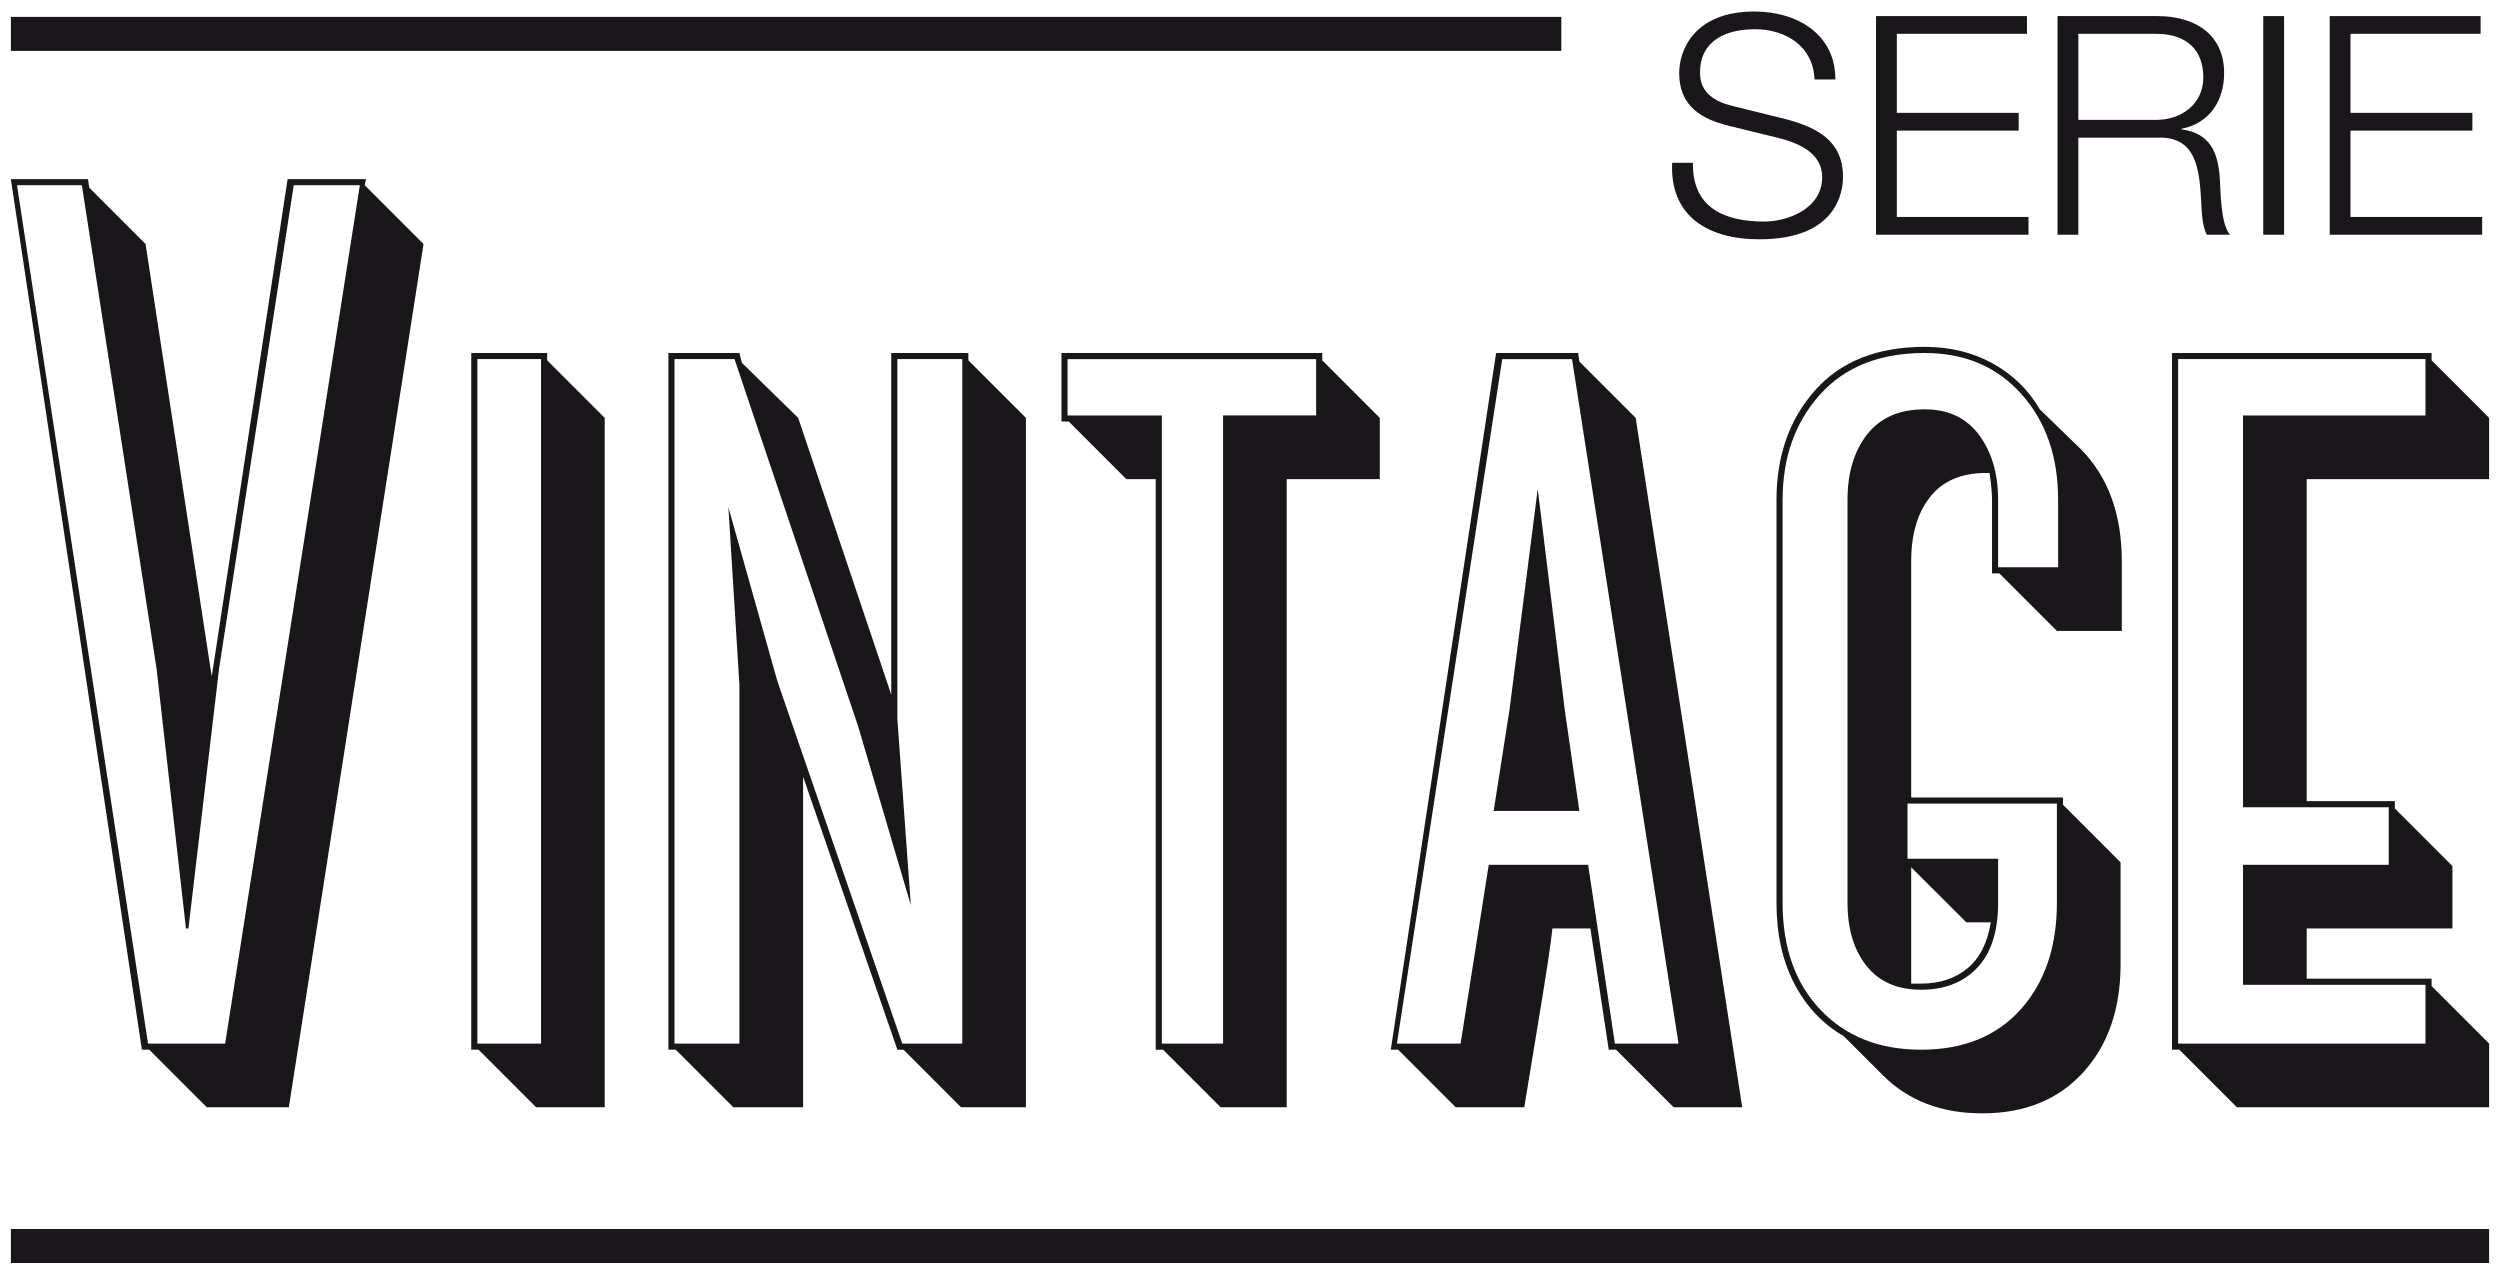 <?xml version="1.0" encoding="utf-8"?>
<!-- Generator: Adobe Illustrator 16.0.0, SVG Export Plug-In . SVG Version: 6.00 Build 0)  -->
<!DOCTYPE svg PUBLIC "-//W3C//DTD SVG 1.1//EN" "http://www.w3.org/Graphics/SVG/1.1/DTD/svg11.dtd">
<svg version="1.1" id="Capa_1" xmlns="http://www.w3.org/2000/svg" xmlns:xlink="http://www.w3.org/1999/xlink" x="0px" y="0px"
	 width="255px" height="130px" viewBox="0 0 255 130" enable-background="new 0 0 255 130" xml:space="preserve">
<g>
	<path fill="#1A171B" d="M247.398,42.375h-18.61V82.34h14.864v5.871h-14.864v12.238h18.61v5.996h-25.23V36.628h25.23V42.375z
		 M222.294,107.069l5.869,5.871h25.728v-6.495l-5.868-5.871v-0.749h-12.739v-5.119h14.864v-6.369l-5.873-5.872v-0.748h-8.991V48.87
		h18.607v-6.248l-5.868-5.868v-0.749h-26.478v71.064H222.294z M194.941,100.327V88.462l5.621,5.617h2.498
		c-0.335,2.084-1.124,3.646-2.374,4.686c-1.249,1.04-2.83,1.563-4.745,1.563H194.941z M194.567,81.967h15.236v10.117
		c0,4.496-1.229,8.117-3.685,10.866c-2.456,2.747-5.849,4.119-10.178,4.119c-4.247,0-7.66-1.352-10.242-4.059
		c-2.581-2.707-3.872-6.35-3.872-10.927V50.991c0-4.331,1.271-7.908,3.81-10.74c2.54-2.833,6.099-4.245,10.68-4.245
		c4.079,0,7.368,1.393,9.865,4.184c2.499,2.789,3.747,6.39,3.747,10.802v6.871h-6.12v-6.871c0-2.663-0.644-4.869-1.935-6.617
		c-1.291-1.751-3.144-2.625-5.558-2.625c-2.582,0-4.539,0.854-5.87,2.562c-1.333,1.708-1.999,3.934-1.999,6.681v41.093
		c0,2.663,0.646,4.808,1.937,6.431c1.29,1.622,3.143,2.436,5.558,2.436c2.414,0,4.329-0.749,5.745-2.249
		c1.416-1.497,2.122-3.703,2.122-6.617v-4.496h-9.241V81.967z M203.934,58.485l5.87,5.871h6.62v-7.118
		c0-4.831-1.416-8.66-4.247-11.492l-4.121-3.998c-1.165-1.996-2.769-3.558-4.809-4.683c-2.041-1.125-4.352-1.687-6.931-1.687
		c-4.831,0-8.557,1.48-11.18,4.435c-2.622,2.955-3.934,6.681-3.934,11.177v41.093c0,3.161,0.604,5.911,1.812,8.243
		c1.207,2.331,2.893,4.12,5.058,5.37l3.997,3.995c2.582,2.581,5.952,3.871,10.117,3.871c4.329,0,7.763-1.393,10.304-4.184
		c2.539-2.788,3.809-6.475,3.809-11.052V87.961l-5.87-5.872v-0.748h-15.487V57.238c0-2.748,0.646-4.936,1.937-6.559
		c1.289-1.624,3.185-2.436,5.683-2.436h0.374c0.168,1.165,0.251,2.083,0.251,2.748v7.494H203.934z M152.353,82.716h8.741
		l-1.497-10.367l-2.748-22.479l-2.873,22.479L152.353,82.716z M164.718,106.445l-2.748-18.359v0.125h-10.117l-2.872,18.234h-6.495
		l10.742-69.817h7.118l10.864,69.817H164.718z M162.219,94.706l1.873,12.363h0.749l5.871,5.871h6.994L166.84,42.622l-5.746-5.743
		l-0.123-0.874h-8.369l-10.741,71.064h0.75l5.87,5.871h6.994l1.498-9.116c0.75-4.497,1.208-7.535,1.373-9.118H162.219z
		 M134.246,36.628v5.746h-9.492v64.071h-6.246V42.375h-9.616v-5.746H134.246z M134.871,36.754v-0.749h-26.603v6.993h0.748
		l5.869,5.872h2.999v58.2h0.748l5.87,5.871h6.745V48.87h9.492v-6.248L134.871,36.754z M68.801,36.628h6.119l12.615,37.469
		l5.371,18.234l-1.374-18.983v-36.72h6.62v69.817h-6.12l-12.74-36.97l-4.996-17.733l1.123,18.109v36.594h-6.618V36.628z
		 M75.419,36.005h-7.243v71.064h0.749l5.87,5.871h7.12V79.22l9.617,27.85h0.625l5.87,5.871h6.618V42.622l-5.87-5.868v-0.749h-7.869
		v34.846l-9.491-28.229l-5.744-5.618L75.419,36.005z M55.186,106.445h-6.495V36.628h6.495V106.445z M48.816,107.069l5.87,5.871
		h6.994V42.622l-5.869-5.868v-0.749h-7.744v71.064H48.816z M18.969,94.706h0.251l3.122-26.478l7.618-49.336h6.744l-13.739,87.553
		h-7.867L1.734,18.892h6.618l7.62,49.336L18.969,94.706z M9.104,19.143l-0.125-0.874H1.109l13.364,88.8h0.749l5.87,5.871h8.369
		l13.739-88.051l-5.996-5.997l0.125-0.623h-7.993l-7.619,49.959l-0.125,0.749l-6.744-44.088L9.104,19.143z"/>
	<g>
		<path fill="#1A171B" d="M172.683,16.602c-0.095,4.591,3.217,5.997,7.275,5.997c2.343,0,5.904-1.281,5.904-4.529
			c0-2.531-2.529-3.531-4.591-4.029l-4.967-1.219c-2.622-0.654-5.028-1.904-5.028-5.374c0-2.185,1.406-6.274,7.683-6.274
			c4.404,0,8.276,2.372,8.247,6.932h-2.125c-0.126-3.405-2.936-5.123-6.09-5.123c-2.905,0-5.59,1.125-5.59,4.435
			c0,2.094,1.56,2.968,3.372,3.405l5.435,1.345c3.154,0.84,5.778,2.216,5.778,5.871c0,1.528-0.624,6.37-8.527,6.37
			c-5.278,0-9.151-2.371-8.9-7.806H172.683z"/>
		<path fill="#1A171B" d="M191.354,1.641h15.396V3.45h-13.274v8.06h12.431v1.813h-12.431v8.806h13.431v1.813h-15.553V1.641z"/>
		<path fill="#1A171B" d="M209.87,1.641h10.213c3.685,0,6.778,1.778,6.778,5.807c0,2.813-1.47,5.123-4.342,5.686v0.064
			c2.903,0.373,3.746,2.371,3.902,5.027c0.096,1.531,0.096,4.591,1.031,5.716h-2.343c-0.529-0.874-0.529-2.531-0.593-3.466
			c-0.188-3.124-0.437-6.59-4.467-6.434h-8.059v9.9h-2.122V1.641z M211.992,12.228h7.934c2.594,0,4.812-1.623,4.812-4.34
			s-1.626-4.438-4.812-4.438h-7.934V12.228z"/>
		<path fill="#1A171B" d="M230.852,1.641h2.122v22.3h-2.122V1.641z"/>
		<path fill="#1A171B" d="M237.628,1.641h15.395V3.45h-13.273v8.06h12.434v1.813h-12.434v8.806h13.43v1.813h-15.551V1.641z"/>
	</g>
	<rect x="1.109" y="125.358" fill="#1A171B" width="252.781" height="3.469"/>
	<rect x="1.109" y="1.722" fill="#1A171B" width="158.147" height="3.469"/>
</g>
</svg>
